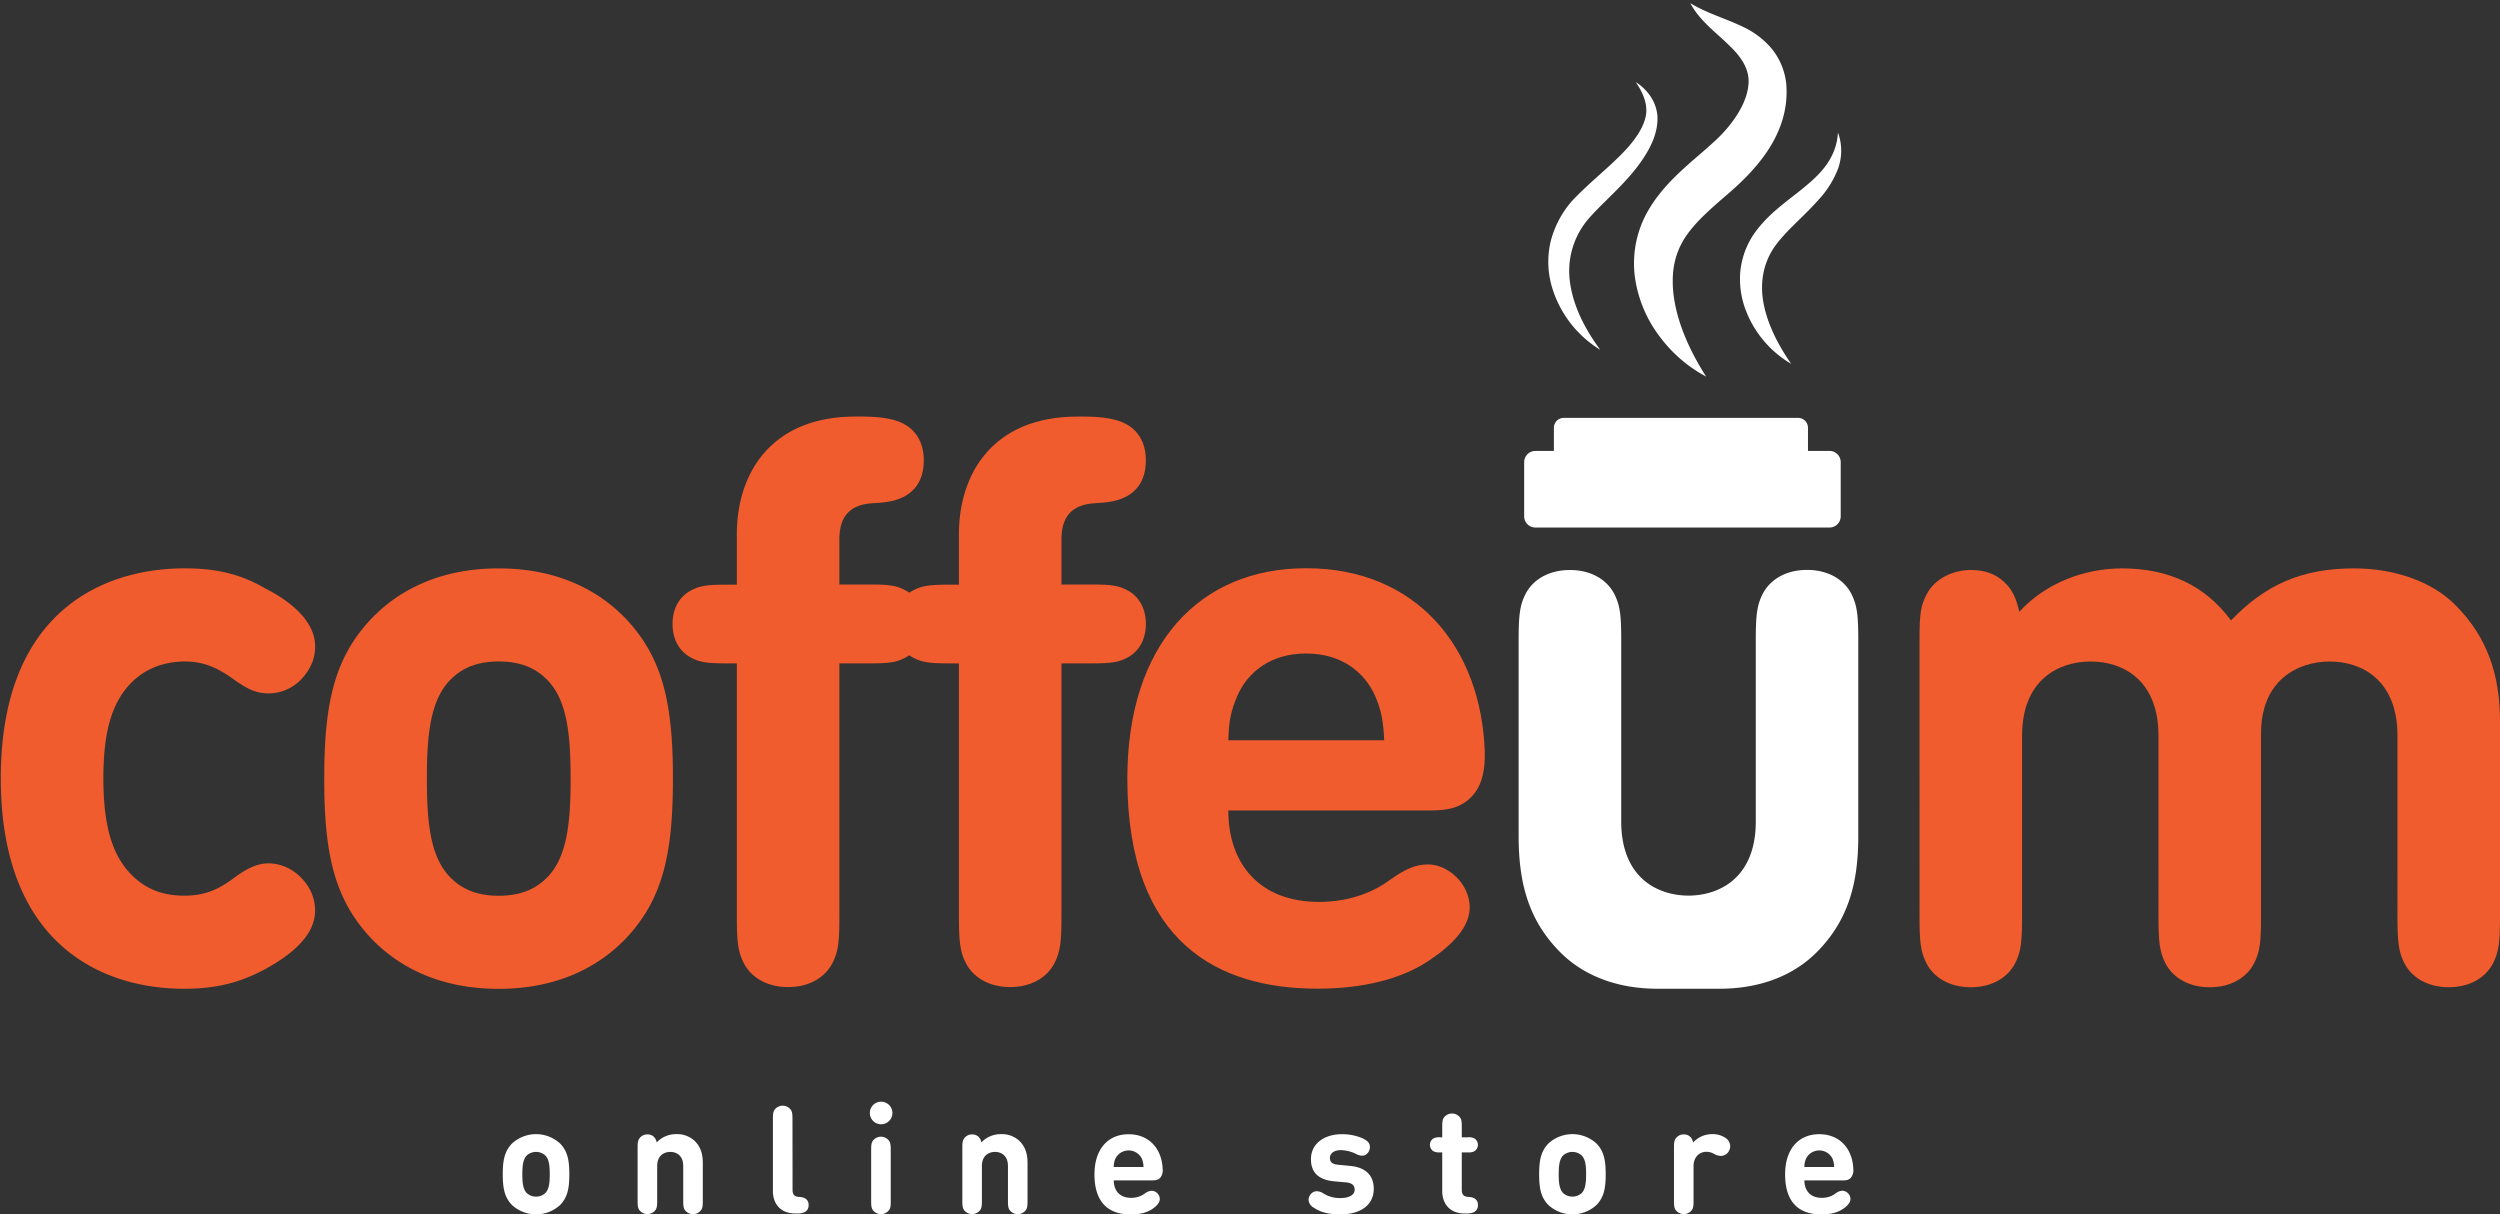 <?xml version="1.0" encoding="UTF-8"?> <svg xmlns="http://www.w3.org/2000/svg" viewBox="0 0 1203 584.36"><rect x="0" y="0" width="1203" height="584.36" fill="#333333" stroke="none"/> <defs></defs> <defs> <style>.cls-3{fill:#fff}.cls-2{fill:#f05c2d}</style> </defs> <g id="Слой_2" data-name="Слой 2"> <g id="Слой_1-2" data-name="Слой 1"> <path d="M127.73 283.19c11.2 5.69 23.91 15.18 23.91 27.9 0 6.26-2.46 11.39-7 16.13a21.92 21.92 0 01-15.18 6.45c-5.69 0-10.06-1.71-17.08-6.83-8-5.69-14.43-8.54-23.73-8.54-11.39.19-20.87 4.37-27.9 12.91-7.59 9.49-11 22.58-11 43.27s3.42 34.17 11 43.65C67.94 426.87 76.87 431 88.63 431c9.3 0 15.75-2.47 23.73-8.35 6.64-4.93 11.39-7.21 17.08-7.21a22.07 22.07 0 0115.18 6.64c4.56 4.56 7 9.87 7 16.13 0 12.53-12.52 21.83-23.91 28.09-11.58 6.27-23.16 9.49-39.1 9.49C49.16 475.83.38 454.57.38 374.48s49-101 88.63-101c15.99.03 27.33 3.07 38.72 9.71zM301.22 451.54c-12.34 12.9-31.89 24.29-61.31 24.29s-49-11.39-61.3-24.29c-17.84-19-22.59-40.81-22.59-76.87s4.75-57.89 22.59-76.87c12.34-12.91 31.89-24.29 61.3-24.29s49 11.38 61.31 24.29c17.84 19 22.59 40.81 22.59 76.87s-4.75 57.89-22.59 76.87zM217 422.5c5.7 5.69 13.1 8.54 23 8.54s17.28-2.85 23-8.54c10.06-9.87 11.58-27.14 11.58-47.83s-1.52-38-11.58-47.83c-5.69-5.69-13.09-8.54-23-8.54s-17.26 2.85-23 8.54c-10.06 9.87-11.58 27.14-11.58 47.83s1.47 37.96 11.58 47.83zM354.57 257c0-28.84 16.13-56.55 57.13-56.55h2.65c9.49 0 15.95 1.13 20.31 3.41 5.88 3 9.87 8.92 9.87 17.65 0 8.92-3.79 14.62-9.87 17.65-4.17 2.09-8.54 2.66-14.8 3-12.53.76-15.95 8.16-15.95 17.46v21.64h14.81c9.3 0 12.71.57 16.7 2.66 5.89 3 9.11 8.92 9.11 16.32s-3.22 13.29-9.11 16.32c-4 2.09-7.4 2.66-16.7 2.66h-14.81v122c0 12-.56 16.7-3.22 22-3.61 7.21-11.39 11.76-21.45 11.76s-17.84-4.55-21.44-11.76c-2.67-5.32-3.23-10.06-3.23-22v-122h-5.13c-9.3 0-12.72-.57-16.7-2.66-5.88-3-9.11-8.92-9.11-16.32s3.23-13.24 9.11-16.24c4-2.09 7.4-2.66 16.7-2.66h5.13z" class="cls-2"></path> <path d="M461.43 257c0-28.84 16.13-56.55 57.13-56.55h2.65c9.49 0 15.94 1.13 20.31 3.41 5.89 3 9.87 8.92 9.87 17.65 0 8.92-3.8 14.62-9.87 17.65-4.17 2.09-8.54 2.66-14.8 3-12.53.76-15.94 8.16-15.94 17.46v21.64h14.8c9.3 0 12.72.57 16.7 2.66 5.88 3 9.11 8.92 9.11 16.32s-3.23 13.29-9.11 16.32c-4 2.09-7.4 2.66-16.7 2.66h-14.8v122c0 12-.58 16.7-3.23 22-3.61 7.21-11.39 11.76-21.45 11.76s-17.84-4.55-21.45-11.76c-2.65-5.32-3.22-10.06-3.22-22v-122h-5.13c-9.3 0-12.71-.57-16.7-2.66-5.89-3-9.11-8.92-9.11-16.32S433.71 287 439.6 284c4-2.09 7.4-2.66 16.7-2.66h5.13zM591.06 390c0 25.63 15 44 43.66 44 12.33 0 24.48-3.42 34.16-10.63 7.78-5.51 12.53-7.4 18.41-7.4 9.49 0 19.93 9.3 19.93 20.68 0 9.3-8 17.84-19.36 25.44-13.48 9.11-32.08 13.66-53.9 13.66-46.88 0-91.48-21.26-91.48-101.16 0-64.53 34.73-101.16 86-101.16 53.34 0 84.28 38.34 86 88.25.19 7.6-.76 16.14-6.64 22-6.31 6.32-14.29 6.32-21.69 6.32zm70.61-55.23c-5.32-11.77-16.52-20.3-33.22-20.3-16.51 0-27.89 8.53-33 20.3-3.23 7.21-4.18 12.91-4.37 21.45h75c-.42-8.5-1.19-14.22-4.41-21.41zM1021.17 273.51c22 0 39.86 8 52.39 25.05 16.7-17.46 34.54-25.05 59.21-25.05 19.74 0 37.59 6.45 48.59 17.46 16 15.94 21.64 34.54 21.64 56.18v94.14c0 12-.57 16.7-3.23 22-3.6 7.21-11.38 11.76-21.44 11.76s-17.84-4.55-21.45-11.76c-2.66-5.32-3.23-10.06-3.23-22V354c0-26.76-17.08-35.68-32.64-35.68-15.19 0-33 8.92-33 34.54v88.45c0 12-.57 16.7-3.22 22-3.61 7.21-11.39 11.76-21.45 11.76s-17.84-4.55-21.45-11.76c-2.66-5.32-3.23-10.06-3.23-22V354c0-26.76-17.07-35.68-32.64-35.68s-33 8.92-33 35.68v87.31c0 12-.57 16.7-3.23 22-3.61 7.21-11.39 11.76-21.45 11.76s-17.84-4.55-21.45-11.76c-2.65-5.32-3.22-10.06-3.22-22V307.86c0-12.72.57-16.51 3.61-22.2 3.6-6.84 11.95-11.39 21.25-11.39 6.64 0 12 2.09 15.75 5.69 4 3.61 5.89 7.78 7.4 14.43 12.67-13.86 31.32-20.88 49.49-20.88z" class="cls-2"></path> <path d="M832.51 60a67.52 67.52 0 01-8.09 8.55c-3.14 2.88-6.55 5.81-10.13 8.87-7 6.21-14.8 13.27-20.66 23a50.78 50.78 0 00-6.91 32.94 61.2 61.2 0 0012.08 28.79 67.42 67.42 0 0022.2 19.08c-10.24-16-16.91-33.33-16-48.78a36.76 36.76 0 017.19-20.06c4.29-5.93 10.5-11.48 17.44-17.49 13.4-11.33 32.25-29.54 29.87-55a32.12 32.12 0 00-7.27-16.85 40.47 40.47 0 00-13-9.9c-9.1-4.43-17.61-6.6-25.84-11.63 4.54 8.73 13.22 14.72 19.29 20.93 6.47 6.19 9.37 12.31 8.64 18.48-.52 6.18-4 12.99-8.81 19.07zM770.06 168.34c-7.67-10.32-13.25-21.61-14.65-33.07a38.52 38.52 0 019.64-30.73c7.73-8.65 18.28-17.06 25.72-28.37 3.7-5.6 7-12.3 6.81-19.74-.33-7.56-5.1-13.59-10.48-16.93 3.73 5.31 6 11.21 4.8 16.59s-4.52 10.14-8.34 14.61c-8 9-17.86 16.16-27.29 26.19a47.82 47.82 0 00-10 18.92 43 43 0 00.21 21.18 53.15 53.15 0 0023.58 31.35z" class="cls-3"></path> <path d="M843.79 112.87a39.14 39.14 0 00-6.35 17.8 41.86 41.86 0 002.49 18.26 50.87 50.87 0 0022 26.15c-6.39-9.19-11.25-18.83-13.22-28.66s-.35-19.37 4.84-27.12 14-14.62 21.58-23.22a46.19 46.19 0 009.37-15 25.34 25.34 0 00-.07-17.29c-.71 11.58-7.56 19.22-15.65 25.83-8.03 6.81-17.72 12.72-24.99 23.25zM738.81 253.84h141.55a5.39 5.39 0 005.39-5.38v-26.09a5.4 5.4 0 00-5.39-5.39H870v-11.13a4.78 4.78 0 00-4.77-4.77H752.49a4.77 4.77 0 00-4.76 4.77V217h-8.92a5.39 5.39 0 00-5.38 5.39v26.09a5.38 5.38 0 005.38 5.36zM891 286c-3.61-7.21-11.39-11.76-21.45-11.76s-17.84 4.55-21.45 11.76c-2.65 5.32-3.22 10.06-3.22 22v87.31c0 26.6-16.89 35.57-32.37 35.67-15.49-.1-32.38-9.07-32.38-35.67v-87.26c0-12-.57-16.7-3.22-22-3.61-7.21-11.39-11.76-21.45-11.76S737.6 278.82 734 286c-2.65 5.32-3.23 10.06-3.23 22v94.14c0 21.64 4.18 40.24 20.12 56.18 11 11 27 17.46 46.69 17.46h29.82c19.74 0 35.68-6.45 46.69-17.46 15.94-15.94 20.12-34.54 20.12-56.18v-94.09c0-11.96-.58-16.7-3.21-22.05zM269.65 579.73a17.11 17.11 0 01-23.41 0c-3.4-3.62-4.31-7.79-4.31-14.67s.91-11 4.31-14.67a17.08 17.08 0 0123.41 0c3.4 3.62 4.31 7.78 4.31 14.67s-.91 11.05-4.31 14.67zm-16.09-5.54a6.71 6.71 0 008.77 0c1.92-1.89 2.21-5.19 2.21-9.13s-.29-7.25-2.21-9.13a6.71 6.71 0 00-8.77 0c-1.92 1.88-2.21 5.18-2.21 9.13s.29 7.24 2.21 9.13zM325.44 545.75a12.25 12.25 0 018.91 3.33c3 3 3.84 6.59 3.84 10.72v18c0 2.28-.11 3.19-.62 4.2a4.84 4.84 0 01-8.18 0c-.51-1-.62-1.92-.62-4.2v-16.69c0-5.11-3.26-6.81-6.23-6.81s-6.3 1.7-6.3 6.81v16.66c0 2.28-.11 3.19-.62 4.2a4.84 4.84 0 01-8.18 0c-.51-1-.62-1.92-.62-4.2v-25.46c0-2.43.11-3.16.69-4.24a4.54 4.54 0 014.06-2.18 4.22 4.22 0 013 1.09 4.8 4.8 0 011.41 2.75 12.84 12.84 0 019.46-3.98zM381.38 572.63c0 1.77.65 3.19 3 3.33a6.92 6.92 0 012.83.58 3.46 3.46 0 011.88 3.37 3.55 3.55 0 01-1.88 3.37 8.66 8.66 0 01-3.88.65h-.51c-7.82 0-10.9-5.29-10.9-10.8V538.5c0-2.28.11-3.18.62-4.2a4.85 4.85 0 018.18 0c.51 1 .62 1.92.62 4.2zM424 530.14a5.43 5.43 0 11-5.43 5.43 5.42 5.42 0 015.43-5.43zm4 51.86a4.84 4.84 0 01-8.18 0c-.51-1-.62-1.92-.62-4.2v-24.37c0-2.28.11-3.19.62-4.2a4.84 4.84 0 018.18 0c.51 1 .62 1.92.62 4.2v24.34c.04 2.28-.07 3.23-.62 4.23zM481.7 545.75a12.25 12.25 0 018.91 3.33c3 3 3.84 6.59 3.84 10.72v18c0 2.28-.11 3.19-.62 4.2a4.84 4.84 0 01-8.18 0c-.51-1-.62-1.92-.62-4.2v-16.69c0-5.11-3.26-6.81-6.23-6.81s-6.3 1.7-6.3 6.81v16.66c0 2.28-.11 3.19-.62 4.2a4.85 4.85 0 01-8.19 0c-.5-1-.61-1.92-.61-4.2v-25.46c0-2.43.11-3.16.69-4.24a4.54 4.54 0 014.05-2.18 4.23 4.23 0 013 1.09 4.8 4.8 0 011.41 2.75 12.83 12.83 0 019.47-3.98zM535.94 568c0 4.89 2.86 8.4 8.33 8.4a10.93 10.93 0 006.52-2 5.75 5.75 0 013.51-1.4 4.09 4.09 0 013.8 3.95c0 1.78-1.52 3.41-3.69 4.86-2.57 1.74-6.12 2.6-10.29 2.6-8.94 0-17.46-4.05-17.46-19.3 0-12.32 6.63-19.31 16.41-19.31 10.18 0 16.09 7.32 16.41 16.84a5.54 5.54 0 01-1.27 4.21C557 568 555.5 568 554.08 568zm13.47-10.54a7.09 7.09 0 00-12.64 0 9.36 9.36 0 00-.83 4.09h14.3a10 10 0 00-.83-4.1zM655.2 547.56a9.12 9.12 0 013 1.85 3.57 3.57 0 011 2.64A4.48 4.48 0 01658 555a3.46 3.46 0 01-2.64 1.12 7.14 7.14 0 01-2.75-.79 17.31 17.31 0 00-7.32-1.89c-3.66 0-5.33 1.78-5.33 3.73 0 2.21 1.42 3.08 3.92 3.3l5.9.58c7.46.69 11.27 4.64 11.27 11 0 8.33-7.1 12.31-16 12.31-5.94 0-9.71-1.08-13.07-3.36a4.49 4.49 0 01-2.29-3.63 4.17 4.17 0 011.52-3.22 3.68 3.68 0 012.5-.94 6.33 6.33 0 013.12 1.08 14.89 14.89 0 008.37 2.21c3.47 0 6.66-1.23 6.66-4 0-1.85-1-3.23-4-3.52l-5.94-.54c-6.81-.65-11.09-3.7-11.09-10.65 0-7.82 6.92-12 14.64-12a24.57 24.57 0 019.73 1.77zM694 554.52h-1a6.05 6.05 0 01-3.18-.51 3.66 3.66 0 010-6.23 6.05 6.05 0 013.18-.51h1v-5c0-2.29.11-3.19.61-4.21a4.86 4.86 0 018.19 0c.51 1 .61 1.92.61 4.21v5h2.83a6.07 6.07 0 013.19.51 3.66 3.66 0 010 6.23 6.07 6.07 0 01-3.19.51h-2.83v18.11c0 1.77.66 3.19 3.05 3.33a6.87 6.87 0 012.82.58 3.47 3.47 0 011.89 3.37 3.54 3.54 0 01-1.89 3.37 8.61 8.61 0 01-3.87.65h-.51c-7.83 0-10.9-5.29-10.9-10.8zM768.35 579.73a17.1 17.1 0 01-23.4 0c-3.41-3.62-4.31-7.79-4.31-14.67s.9-11 4.31-14.67a17.07 17.07 0 0123.4 0c3.4 3.62 4.31 7.78 4.31 14.67s-.91 11.05-4.31 14.67zm-16.09-5.54a6.71 6.71 0 008.77 0c1.92-1.89 2.21-5.19 2.21-9.13s-.29-7.25-2.21-9.13a6.71 6.71 0 00-8.77 0c-1.92 1.88-2.21 5.18-2.21 9.13s.29 7.24 2.21 9.13zM823.67 545.75a11 11 0 016.52 1.74 4.84 4.84 0 012.39 4 4.93 4.93 0 01-1.41 3.44 4.5 4.5 0 01-3.15 1.3 7.1 7.1 0 01-3.23-1 7.8 7.8 0 00-3.58-1c-3.15 0-6.27 2.17-6.27 6.95v16.59c0 2.28-.11 3.19-.62 4.2a4.84 4.84 0 01-8.18 0c-.51-1-.62-1.92-.62-4.2v-25.46c0-2.43.11-3.16.69-4.24a4.54 4.54 0 014.06-2.18 4.2 4.2 0 013 1.09 4.39 4.39 0 011.42 2.86 12.19 12.19 0 018.98-4.09zM868.27 568c0 4.89 2.86 8.4 8.33 8.4a10.89 10.89 0 006.52-2 5.77 5.77 0 013.52-1.42 4.09 4.09 0 013.8 3.95c0 1.78-1.52 3.41-3.69 4.86-2.58 1.74-6.13 2.6-10.29 2.6-9 0-17.46-4.05-17.46-19.3 0-12.32 6.63-19.31 16.41-19.31 10.18 0 16.08 7.32 16.41 16.84a5.62 5.62 0 01-1.27 4.21c-1.2 1.19-2.72 1.19-4.13 1.19zm13.48-10.54a7.1 7.1 0 00-12.65 0 9.65 9.65 0 00-.83 4.09h14.31a10.13 10.13 0 00-.83-4.1z" class="cls-3"></path> </g> </g> </svg> 
